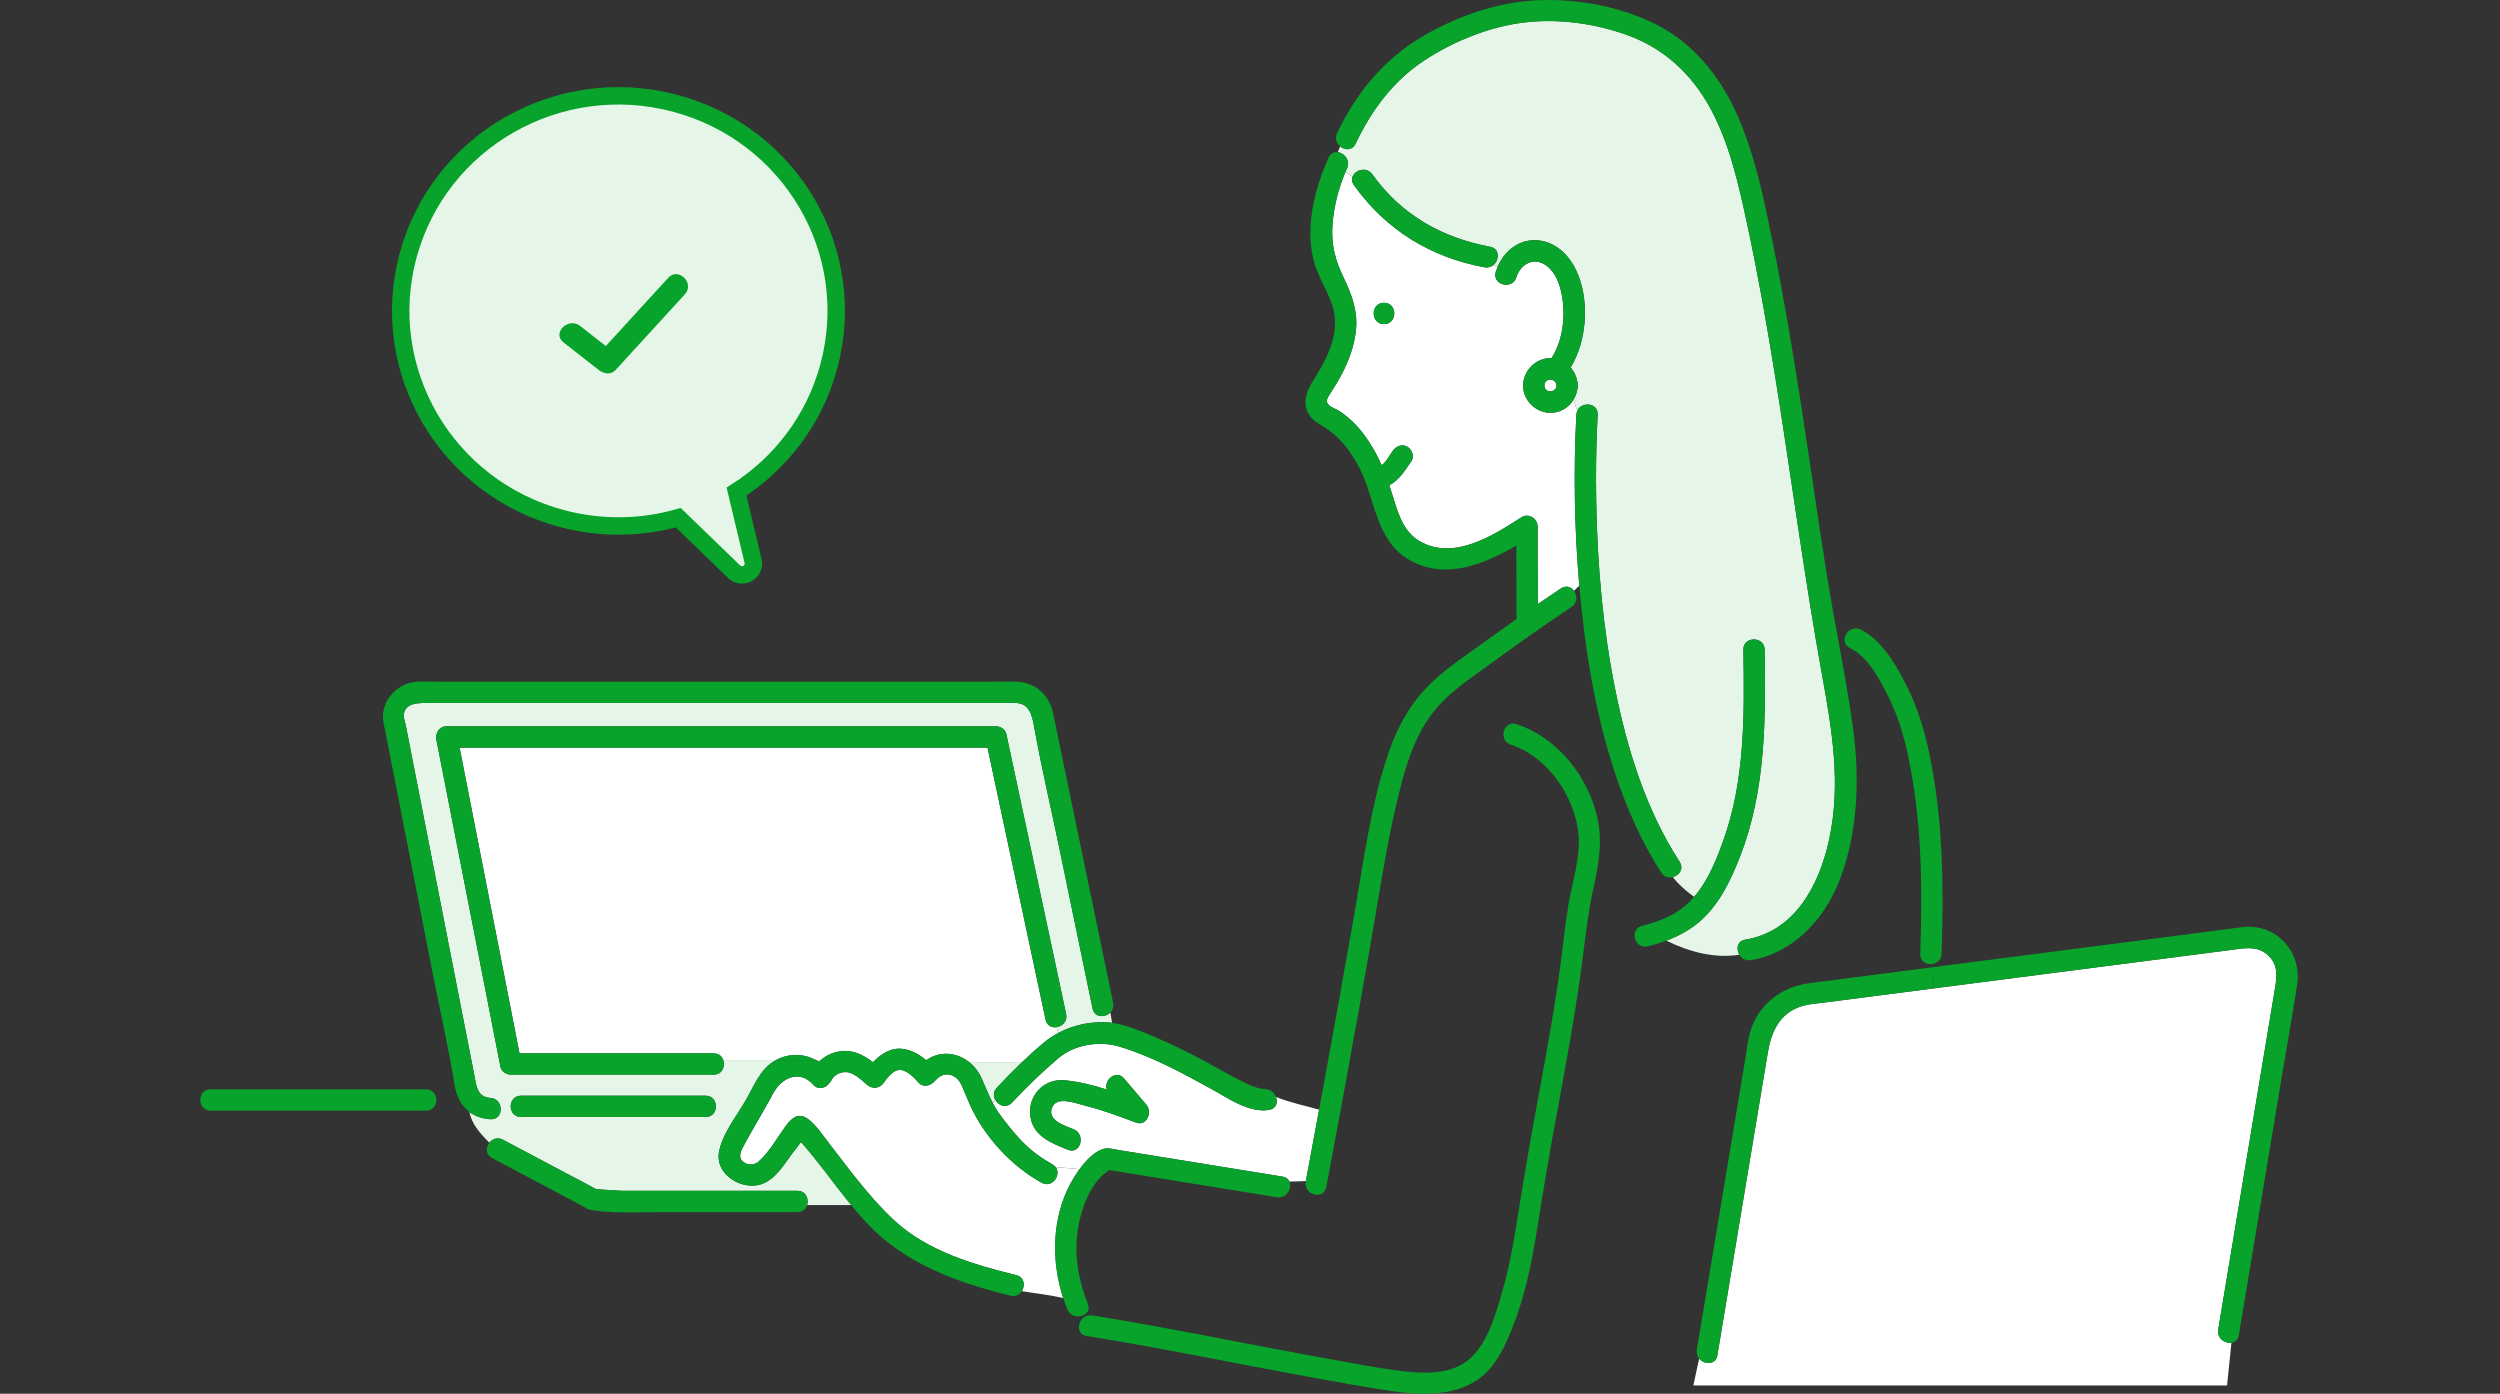<svg width="287" height="160" viewBox="0 0 287 160" fill="none" xmlns="http://www.w3.org/2000/svg">
<rect x="0" y="0" width="287" height="160" fill="#333333" stroke="none"/>
<g clip-path="url(#clip0_6_33)">
<path d="M107.316 124.098C107.316 124.098 107.33 124.084 107.336 124.073C107.345 124.062 107.356 124.049 107.367 124.031C107.352 124.053 107.332 124.075 107.314 124.096L107.316 124.098Z" fill="#E5F6E9"/>
<path d="M91.25 130.364C91.257 130.381 91.275 130.384 91.297 130.381C91.255 130.319 91.217 130.268 91.25 130.364Z" fill="#E5F6E9"/>
<path d="M114.441 124.861C115.341 123.897 116.276 122.943 117.239 122.02C117.272 121.989 117.306 121.958 117.339 121.925H111.258C111.854 122.398 112.361 123.041 112.71 123.829C113.131 124.776 113.504 125.741 113.989 126.658C114.08 126.529 114.172 126.4 114.263 126.269C114.031 125.848 114.022 125.31 114.443 124.861H114.441Z" fill="#E5F6E9"/>
<path d="M145.687 127.418C143.33 127.799 140.874 125.995 138.932 124.934C135.589 123.108 132.173 121.248 128.509 120.149C128.407 120.118 128.305 120.092 128.2 120.065C126.238 119.571 123.918 119.874 122.186 120.977C121.952 121.126 121.727 121.286 121.518 121.464C119.643 123.054 117.85 124.792 116.171 126.589C115.584 127.218 114.803 126.987 114.389 126.462C114.341 126.4 114.298 126.335 114.263 126.266C114.174 126.398 114.08 126.527 113.989 126.656C114.029 126.733 114.071 126.811 114.114 126.887C114.127 126.909 114.138 126.934 114.151 126.956C114.779 128.066 115.606 129.033 116.416 130.012C117.693 131.556 119.052 132.681 120.807 133.658C120.971 133.749 121.093 133.86 121.189 133.982C122.066 134.102 122.986 134.062 123.914 134.249C124.652 133.228 125.669 132.125 126.785 131.863C127.257 131.751 127.88 131.934 128.354 132.012C130.549 132.368 132.747 132.723 134.942 133.079C139.039 133.744 143.136 134.409 147.233 135.072C147.503 135.117 147.703 135.224 147.847 135.37C147.927 135.45 147.985 135.544 148.03 135.644C148.666 135.639 149.289 135.599 149.916 135.591C149.958 135.359 150.003 135.13 150.045 134.899C150.514 132.399 150.975 129.894 151.437 127.392C149.798 126.922 148.103 126.587 146.488 125.928C146.519 126.011 146.542 126.095 146.557 126.18C146.653 126.731 146.41 127.296 145.692 127.412L145.687 127.418ZM130.413 128.869C128.503 128.153 126.645 127.452 124.663 126.96C123.52 126.676 121.42 125.821 120.827 127.049C120.088 128.573 122.21 129.222 123.247 129.638C124.692 130.217 124.058 132.581 122.597 131.998C120.678 131.231 118.522 130.399 118.271 128.037C118.022 125.688 119.908 123.793 122.215 124.015C123.872 124.175 125.475 124.576 127.05 125.076C126.712 123.96 128.145 122.759 129.039 123.811C129.895 124.816 130.749 125.821 131.605 126.827C132.317 127.663 131.663 129.34 130.416 128.871L130.413 128.869Z" fill="white"/>
<path d="M177.891 47.391C176.238 47.328 174.841 45.929 174.855 44.257C174.868 42.553 176.28 41.116 177.995 41.116C178.033 41.116 178.071 41.12 178.109 41.12C179.452 39.092 179.733 36.158 179.303 33.887C179.067 32.637 178.587 31.258 177.51 30.484C176.085 29.461 174.563 30.293 174.078 31.838C173.609 33.338 171.247 32.695 171.718 31.189C171.772 31.02 171.834 30.855 171.903 30.695C171.75 30.602 171.596 30.513 171.436 30.431C171.176 30.644 170.826 30.762 170.413 30.686C164.231 29.545 159.091 26.382 155.432 21.255C155.19 20.915 155.163 20.581 155.265 20.297C154.992 20.119 154.723 19.939 154.458 19.75C153.659 21.64 153.13 23.706 152.974 25.744C152.803 28.004 153.248 29.788 154.222 31.81C155.13 33.696 155.864 35.587 155.681 37.722C155.501 39.839 154.698 41.828 153.648 43.658C153.335 44.208 152.981 44.728 152.65 45.267C152.356 45.743 152.138 46.083 152.567 46.508C152.852 46.788 153.435 46.97 153.773 47.193C154.115 47.42 154.445 47.675 154.763 47.94C156.231 49.163 157.332 50.825 158.195 52.513C158.346 52.809 158.484 53.105 158.615 53.405C158.786 53.281 158.947 53.116 159.091 52.934C159.334 52.622 159.634 52.115 159.907 51.733C160.292 51.194 160.966 50.934 161.58 51.294C162.114 51.606 162.403 52.431 162.018 52.967C161.26 54.03 160.637 55.111 159.498 55.705C159.705 56.326 159.898 56.951 160.092 57.585C160.626 59.34 161.295 61.144 162.964 62.118C166.878 64.404 171.418 61.473 174.679 59.373C175.471 58.861 176.516 59.533 176.521 60.43C176.53 63.401 176.538 66.375 176.545 69.347C177.421 68.744 178.3 68.146 179.188 67.556C179.79 67.156 180.371 67.383 180.702 67.83C180.898 67.625 181.096 67.425 181.305 67.238C181.303 67.203 181.298 67.165 181.296 67.129C180.736 60.643 180.631 54.11 180.965 47.609C180.974 47.433 181.014 47.28 181.076 47.144C180.918 46.728 180.769 46.31 180.633 45.894C180.071 46.815 179.087 47.431 177.895 47.386L177.891 47.391ZM158.882 37.206C157.305 37.206 157.307 34.759 158.882 34.759C160.457 34.759 160.457 37.206 158.882 37.206Z" fill="white"/>
<path d="M209.191 77.597C207.087 65.99 205.583 54.288 203.699 42.646C202.77 36.905 201.751 31.178 200.523 25.492C199.56 21.037 198.541 16.473 196.35 12.434C194.239 8.546 191.072 5.578 186.895 4.055C182.931 2.609 178.434 2.035 174.247 2.678C170.504 3.254 166.611 4.884 163.46 6.966C159.914 9.309 157.421 12.696 155.619 16.502C155.25 17.283 154.447 17.26 153.908 16.847C153.888 16.831 153.871 16.813 153.851 16.796C153.751 17.016 153.657 17.238 153.573 17.465C153.622 17.472 153.673 17.478 153.722 17.492C154.413 17.67 155.027 18.464 154.64 19.325C154.614 19.385 154.589 19.447 154.562 19.507C154.527 19.587 154.496 19.669 154.462 19.749C154.725 19.939 154.996 20.119 155.27 20.297C155.296 20.221 155.332 20.15 155.374 20.081C155.799 19.434 156.942 19.171 157.547 20.018C160.844 24.636 165.535 27.303 171.064 28.324C172.003 28.497 172.13 29.432 171.741 30.079C171.661 30.212 171.558 30.33 171.436 30.428C171.596 30.508 171.752 30.599 171.903 30.693C171.943 30.599 171.981 30.506 172.025 30.415C172.937 28.493 174.83 27.199 177.077 27.668C179.132 28.097 180.52 29.821 181.232 31.698C182.435 34.866 182.148 39.154 180.313 42.181C180.7 42.631 180.969 43.189 181.08 43.801C181.125 43.934 181.147 44.085 181.138 44.257C181.147 44.428 181.125 44.581 181.08 44.715C181.072 44.764 181.063 44.813 181.052 44.862C180.967 45.233 180.822 45.585 180.631 45.898C180.769 46.314 180.916 46.732 181.074 47.148C181.196 46.877 181.407 46.681 181.657 46.566C182.399 46.221 183.463 46.566 183.409 47.613C183.236 50.965 183.187 54.326 183.249 57.682C183.385 64.856 183.999 72.047 185.413 79.087C186.806 86.022 188.948 92.955 192.82 98.932C193.212 99.537 192.985 100.118 192.542 100.449C192.393 100.56 192.22 100.642 192.037 100.687C192.713 101.561 193.579 102.302 194.48 102.96C194.713 102.689 194.936 102.409 195.145 102.117C196.326 100.456 197.12 98.487 197.8 96.603C200.352 89.55 200.256 81.983 200.138 74.587C200.114 73.01 202.56 73.014 202.585 74.587C202.712 82.617 202.714 90.78 199.74 98.369C198.919 100.462 197.954 102.589 196.519 104.346C196.599 104.399 196.679 104.453 196.759 104.504C196.682 104.453 196.599 104.399 196.519 104.346C196.192 104.746 195.843 105.127 195.465 105.483C194.566 106.33 193.548 106.984 192.458 107.5C192.077 107.68 191.688 107.836 191.292 107.985C193.952 109.297 196.857 110.051 199.684 109.604C199.522 109.335 199.446 109.019 199.484 108.73C199.535 108.318 199.807 107.958 200.358 107.869C206.077 106.937 208.846 101.588 209.976 96.427C211.369 90.057 210.337 83.902 209.193 77.599L209.191 77.597Z" fill="#E5F6E9"/>
<path d="M260.245 109.555C259.035 108.543 257.574 108.868 256.166 109.05C254.404 109.277 252.645 109.506 250.883 109.733C241.241 110.979 231.599 112.224 221.958 113.472C219.785 113.753 217.614 114.033 215.441 114.315C213.459 114.571 211.48 114.827 209.498 115.083C208.586 115.201 207.636 115.252 206.764 115.532C204.275 116.333 203.339 118.481 202.947 120.83C202.627 122.756 202.305 124.68 201.984 126.607C200.374 136.269 198.764 145.931 197.153 155.594C197 156.517 196.103 156.657 195.456 156.294C195.307 156.212 195.174 156.099 195.065 155.967L194.397 159.048H255.663L256.17 154.155C255.783 154.21 255.345 154.068 255.036 153.779C254.749 153.51 254.573 153.114 254.653 152.631C254.693 152.388 254.733 152.146 254.773 151.904C256.531 141.336 258.288 130.768 260.045 120.201C260.39 118.132 260.732 116.064 261.077 113.997C261.342 112.402 261.715 110.783 260.245 109.555Z" fill="white"/>
<path d="M127.475 116.235C127.399 116.313 127.317 116.379 127.226 116.437C126.583 116.838 125.624 116.717 125.429 115.774C125.355 115.421 125.282 115.069 125.208 114.716C124.005 108.912 122.802 103.109 121.598 97.306C120.638 92.671 119.545 88.042 118.711 83.382C118.489 82.141 118.175 80.797 116.703 80.706C116.394 80.686 116.078 80.706 115.766 80.706H49.385C48.297 80.706 46.475 80.566 46.353 82.087C46.326 82.425 46.511 82.893 46.575 83.22C46.74 84.065 46.907 84.908 47.071 85.753C47.616 88.536 48.161 91.318 48.706 94.099C50.041 100.912 51.375 107.727 52.712 114.54C53.193 116.989 53.671 119.436 54.151 121.884C54.269 122.485 54.394 123.083 54.503 123.684C54.709 124.807 54.865 125.959 56.304 126.042C57.872 126.133 57.877 128.58 56.304 128.488C55.417 128.437 54.661 128.184 54.047 127.768C53.991 127.73 53.942 127.688 53.889 127.648C54.147 129.038 55.128 130.134 56.184 131.184C56.231 131.126 56.28 131.069 56.333 131.02C56.682 130.697 57.196 130.555 57.734 130.839C60.141 132.116 62.55 133.393 64.957 134.67C65.98 135.212 67.019 135.733 68.029 136.298C68.133 136.356 68.255 136.4 68.351 136.469C68.36 136.476 68.382 136.491 68.411 136.511C68.869 136.558 71.287 136.705 71.532 136.707C73.26 136.716 74.988 136.707 76.717 136.707H91.542C92.509 136.707 92.878 137.626 92.658 138.338H97.714C95.759 135.953 93.999 133.409 91.953 131.106C91.604 131.602 91.195 132.081 90.859 132.541C89.833 133.942 88.752 135.775 86.902 136.071C84.673 136.425 82.039 134.59 82.555 132.147C82.907 130.486 83.946 128.96 84.884 127.492C85.06 127.218 85.227 126.949 85.389 126.68H82.146C82.202 126.914 82.2 127.163 82.133 127.392C82.002 127.852 81.626 128.233 81.005 128.233H59.81C58.233 128.233 58.235 125.786 59.81 125.786H81.005C81.65 125.786 82.028 126.195 82.146 126.678H85.389C85.46 126.56 85.534 126.44 85.603 126.322C86.601 124.589 87.253 122.725 89.021 121.729C89.039 121.718 89.061 121.709 89.079 121.698H83.034C83.034 121.698 83.043 121.718 83.045 121.729C83.269 122.443 82.896 123.368 81.926 123.368H58.631C58.124 123.368 57.554 122.992 57.452 122.469C57.145 120.901 56.838 119.335 56.531 117.767C54.387 106.819 52.24 95.871 50.096 84.923C49.945 84.154 50.434 83.375 51.275 83.375H114.352C114.865 83.375 115.419 83.753 115.531 84.274C115.815 85.604 116.098 86.934 116.382 88.264C118.384 97.644 120.388 107.024 122.39 116.404C122.548 117.142 122.086 117.676 121.527 117.861C121.458 117.883 121.389 117.901 121.32 117.912L121.496 118.575C121.552 118.546 121.605 118.515 121.661 118.488C123.396 117.614 125.44 117.213 127.324 117.378C127.377 117.383 127.431 117.389 127.484 117.396C127.544 117.403 127.606 117.416 127.666 117.423L127.475 116.23V116.235Z" fill="#E5F6E9"/>
<path d="M121.185 133.987C121.2 134.007 121.218 134.027 121.231 134.049C121.832 134.961 120.753 136.434 119.568 135.773C116.451 134.038 113.796 131.307 112.034 128.193C111.54 127.318 111.16 126.391 110.766 125.468C110.526 124.903 110.31 124.218 109.843 123.802C109.267 123.288 108.511 123.188 107.866 123.604C107.694 123.715 107.57 123.849 107.423 123.989C107.387 124.022 107.358 124.051 107.338 124.073C107.307 124.113 107.294 124.127 107.296 124.124C106.845 124.647 105.977 124.894 105.45 124.278C104.952 123.695 103.973 122.712 103.141 122.836C102.481 122.937 101.822 123.76 101.462 124.287C100.997 124.97 100.163 125.074 99.54 124.534C98.879 123.96 97.972 123.066 97.058 123.077C96.497 123.083 95.968 123.31 95.61 123.746C95.499 123.882 95.203 124.543 95.418 123.995C95.107 124.783 94.044 125.292 93.374 124.536C91.777 122.732 89.704 123.724 88.726 125.579C88.368 126.257 87.987 126.925 87.607 127.59C86.926 128.775 86.23 129.95 85.589 131.16C85.278 131.747 84.686 132.557 85.131 133.164C85.605 133.809 86.552 133.82 87.086 133.348C88.285 132.29 89.157 130.733 90.076 129.44C90.812 128.404 91.639 127.563 92.854 128.531C93.757 129.251 94.444 130.306 95.145 131.211C97.523 134.28 99.834 137.492 102.699 140.137C106.487 143.636 111.763 145.182 116.658 146.383C117.357 146.554 117.599 147.137 117.512 147.686C117.483 147.875 117.412 148.06 117.31 148.222C118.923 148.491 120.52 148.658 122.059 149.01C121.983 148.778 121.908 148.547 121.841 148.314C120.6 143.938 120.902 138.974 123.351 135.083C123.451 134.923 123.565 134.752 123.685 134.576C123.756 134.472 123.834 134.363 123.912 134.254C122.984 134.067 122.063 134.107 121.187 133.987H121.185Z" fill="white"/>
<path d="M93.697 121.7H94.226C94.834 121.171 95.59 120.813 96.422 120.69C97.907 120.47 99.118 121.099 100.227 121.947C100.935 121.191 101.807 120.568 102.812 120.419C104.058 120.234 105.341 120.873 106.335 121.713C107.877 120.615 109.823 120.786 111.255 121.927H117.337C118.189 121.117 119.06 120.332 119.959 119.591C120.426 119.207 120.944 118.871 121.496 118.582L121.32 117.919C120.767 118.014 120.184 117.772 120.033 117.06C119.748 115.73 119.465 114.4 119.181 113.07C117.241 103.99 115.304 94.908 113.364 85.829H52.761C52.968 86.879 53.172 87.931 53.379 88.981C55.466 99.628 57.552 110.278 59.639 120.926H81.928C82.52 120.926 82.887 121.271 83.034 121.702H89.079C89.251 121.607 89.431 121.518 89.626 121.44C90.974 120.906 92.458 121.039 93.697 121.702V121.7Z" fill="white"/>
<path d="M94.226 121.7H93.697C93.808 121.758 93.917 121.82 94.022 121.887C94.088 121.822 94.157 121.76 94.226 121.7Z" fill="#E5F6E9"/>
<path d="M91.068 138.338H92.658C92.878 137.626 92.509 136.707 91.541 136.707H76.717C74.988 136.707 73.26 136.716 71.532 136.707C71.287 136.707 68.869 136.558 68.411 136.511C68.384 136.491 68.36 136.476 68.351 136.469C68.253 136.4 68.131 136.356 68.029 136.298C67.019 135.733 65.98 135.212 64.957 134.67C62.55 133.393 60.141 132.116 57.734 130.839C57.196 130.555 56.682 130.697 56.333 131.02C56.278 131.071 56.229 131.126 56.184 131.184C56.916 131.909 57.683 132.614 58.277 133.375C57.686 132.612 56.916 131.909 56.184 131.184C55.766 131.718 55.73 132.543 56.5 132.95C58.631 134.08 60.762 135.21 62.893 136.34C64.078 136.97 65.264 137.597 66.449 138.226C66.467 138.235 66.974 138.524 67.099 138.578C67.15 138.618 67.203 138.66 67.257 138.691C67.682 138.938 68.235 138.967 68.711 139.023C70.931 139.274 73.238 139.154 75.469 139.154H91.544C91.969 139.154 92.278 138.974 92.474 138.713C92.558 138.602 92.618 138.473 92.66 138.338H91.07H91.068Z" fill="#07A32B"/>
<path d="M48.909 125.054H24.181C22.606 125.054 22.604 127.501 24.181 127.501H48.909C50.483 127.501 50.486 125.054 48.909 125.054Z" fill="#07A32B"/>
<path d="M77.486 126.68H82.148C82.031 126.197 81.652 125.788 81.007 125.788H59.812C58.237 125.788 58.235 128.235 59.812 128.235H81.007C81.628 128.235 82.004 127.854 82.135 127.394C82.202 127.165 82.204 126.914 82.148 126.682H77.486V126.68Z" fill="#07A32B"/>
<path d="M89.626 121.437C89.431 121.515 89.253 121.604 89.079 121.7H93.697C92.458 121.039 90.974 120.904 89.626 121.437Z" fill="#07A32B"/>
<path d="M121.231 134.049C121.218 134.027 121.2 134.007 121.185 133.987C120.577 133.904 119.992 133.742 119.441 133.375C119.992 133.742 120.577 133.902 121.185 133.987C121.091 133.864 120.967 133.753 120.802 133.662C119.049 132.686 117.69 131.56 116.411 130.016C115.602 129.038 114.774 128.068 114.147 126.96C114.134 126.938 114.123 126.914 114.109 126.891C114.067 126.816 114.027 126.738 113.985 126.66C113.673 127.096 113.36 127.527 113.079 127.995C113.36 127.527 113.675 127.096 113.985 126.66C113.5 125.744 113.126 124.778 112.706 123.831C112.356 123.043 111.849 122.4 111.253 121.927C109.821 120.788 107.875 120.614 106.333 121.713C105.341 120.872 104.055 120.232 102.81 120.419C101.804 120.568 100.933 121.193 100.225 121.947C99.115 121.099 97.903 120.47 96.419 120.69C95.588 120.815 94.831 121.17 94.224 121.7C94.155 121.76 94.086 121.822 94.019 121.887C93.913 121.82 93.804 121.758 93.695 121.7H89.077C89.057 121.711 89.037 121.72 89.019 121.731C87.253 122.73 86.599 124.591 85.6 126.324C85.531 126.442 85.458 126.562 85.387 126.68C85.225 126.949 85.055 127.22 84.882 127.492C83.941 128.96 82.905 130.486 82.553 132.147C82.037 134.59 84.671 136.427 86.9 136.071C88.75 135.777 89.831 133.942 90.856 132.541C91.195 132.081 91.602 131.6 91.951 131.106C93.999 133.408 95.759 135.951 97.712 138.337C97.87 138.531 98.028 138.727 98.19 138.918C98.624 139.432 99.064 139.939 99.525 140.428C103.915 145.099 109.905 147.246 116.004 148.743C116.596 148.887 117.054 148.623 117.308 148.222C116.634 148.111 115.958 147.98 115.279 147.811C115.955 147.98 116.634 148.109 117.308 148.222C117.41 148.06 117.481 147.875 117.51 147.686C117.597 147.137 117.352 146.554 116.656 146.383C111.76 145.182 106.487 143.634 102.696 140.137C99.832 137.492 97.52 134.28 95.143 131.211C94.442 130.308 93.755 129.251 92.852 128.531C91.637 127.563 90.81 128.404 90.073 129.44C89.155 130.733 88.283 132.29 87.084 133.348C86.55 133.82 85.6 133.809 85.129 133.164C84.682 132.557 85.276 131.747 85.587 131.16C86.228 129.952 86.924 128.775 87.605 127.59C87.987 126.925 88.365 126.257 88.723 125.579C89.704 123.722 91.775 122.732 93.372 124.536C94.042 125.292 95.105 124.783 95.416 123.995C95.198 124.542 95.496 123.882 95.608 123.746C95.966 123.31 96.495 123.083 97.056 123.077C97.968 123.068 98.875 123.96 99.538 124.534C100.161 125.074 100.995 124.967 101.46 124.287C101.818 123.759 102.478 122.939 103.139 122.836C103.971 122.71 104.95 123.693 105.448 124.278C105.975 124.894 106.842 124.647 107.294 124.124C107.294 124.126 107.307 124.113 107.336 124.073C107.327 124.082 107.321 124.089 107.316 124.098C107.334 124.075 107.352 124.055 107.37 124.033C107.358 124.051 107.347 124.064 107.338 124.075C107.358 124.053 107.387 124.024 107.423 123.991C107.57 123.853 107.697 123.717 107.866 123.606C108.511 123.188 109.267 123.29 109.843 123.804C110.31 124.22 110.526 124.905 110.766 125.47C111.16 126.393 111.54 127.321 112.034 128.195C113.796 131.309 116.451 134.038 119.568 135.775C120.753 136.436 121.832 134.963 121.231 134.051V134.049ZM91.297 130.381C91.275 130.383 91.257 130.381 91.25 130.363C91.217 130.268 91.257 130.321 91.297 130.381Z" fill="#07A32B"/>
<path d="M124.663 126.958C126.645 127.45 128.503 128.153 130.413 128.867C131.661 129.334 132.315 127.659 131.603 126.822C130.747 125.817 129.893 124.812 129.036 123.806C128.142 122.754 126.71 123.955 127.048 125.072C125.473 124.569 123.869 124.169 122.212 124.011C119.906 123.789 118.02 125.684 118.269 128.032C118.52 130.397 120.675 131.227 122.595 131.994C124.056 132.579 124.692 130.212 123.244 129.634C122.208 129.22 120.086 128.571 120.824 127.045C121.418 125.817 123.52 126.673 124.661 126.956L124.663 126.958Z" fill="#07A32B"/>
<path d="M146.484 125.935C146.195 125.817 145.905 125.688 145.623 125.548C145.908 125.69 146.195 125.817 146.484 125.935C146.284 125.394 145.759 124.945 145.038 125.061C145.643 124.963 144.938 125.01 144.784 124.981C144.13 124.858 143.492 124.585 142.898 124.3C141.123 123.446 139.431 122.403 137.684 121.491C135.987 120.606 134.268 119.765 132.504 119.022C130.992 118.386 129.326 117.647 127.669 117.427C127.608 117.418 127.546 117.407 127.486 117.4C127.433 117.394 127.379 117.387 127.326 117.383C125.444 117.218 123.398 117.621 121.663 118.492C121.607 118.521 121.554 118.55 121.498 118.579C120.949 118.868 120.428 119.204 119.961 119.589C119.063 120.33 118.189 121.115 117.339 121.925C117.306 121.956 117.272 121.987 117.239 122.02C116.276 122.941 115.341 123.895 114.441 124.861C114.02 125.31 114.031 125.848 114.26 126.269C114.663 125.681 115.035 125.065 115.284 124.322C115.037 125.065 114.663 125.681 114.26 126.269C114.298 126.338 114.341 126.402 114.387 126.464C114.801 126.989 115.582 127.218 116.169 126.591C117.848 124.796 119.641 123.057 121.516 121.466C121.725 121.288 121.95 121.126 122.183 120.979C123.916 119.876 126.236 119.573 128.198 120.067C128.302 120.094 128.405 120.121 128.507 120.152C132.17 121.253 135.587 123.112 138.93 124.936C140.872 125.997 143.328 127.801 145.685 127.421C146.401 127.305 146.646 126.738 146.551 126.189C146.535 126.104 146.513 126.019 146.482 125.937L146.484 125.935Z" fill="#07A32B"/>
<path d="M158.882 37.206C160.457 37.206 160.459 34.759 158.882 34.759C157.305 34.759 157.305 37.206 158.882 37.206Z" fill="#07A32B"/>
<path d="M221.516 86.65C220.933 83.811 220.103 81.113 218.782 78.531C217.606 76.231 216.008 73.48 213.608 72.274C213.357 72.147 213.11 72.112 212.883 72.143C213.52 72.823 214.093 73.569 214.621 74.412C214.096 73.571 213.52 72.823 212.883 72.143C212.656 72.174 212.447 72.272 212.274 72.41C211.656 72.906 211.471 73.933 212.374 74.385C214.538 75.47 215.879 78.142 216.898 80.217C218.117 82.699 218.796 85.353 219.309 88.062C220.644 95.104 220.695 102.362 220.442 109.502C220.413 110.316 221.053 110.707 221.687 110.679C221.763 110.674 221.838 110.665 221.912 110.65C221.934 110.007 222.012 109.355 222.21 108.663C222.012 109.355 221.936 110.007 221.912 110.65C222.417 110.545 222.866 110.163 222.888 109.5C223.16 101.884 223.055 94.139 221.52 86.647L221.516 86.65Z" fill="#07A32B"/>
<path d="M171.062 28.328C165.533 27.308 160.839 24.641 157.545 20.023C156.94 19.175 155.797 19.436 155.372 20.085C155.328 20.152 155.294 20.225 155.268 20.301C155.163 20.586 155.192 20.919 155.434 21.26C159.093 26.387 164.234 29.547 170.415 30.691C170.829 30.766 171.178 30.651 171.438 30.435C171.558 30.335 171.663 30.217 171.743 30.086C172.132 29.441 172.005 28.504 171.067 28.331L171.062 28.328Z" fill="#07A32B"/>
<path d="M178.689 44.255C178.64 43.363 177.301 43.354 177.301 44.255C177.301 45.155 178.64 45.147 178.689 44.255Z" fill="white"/>
<path d="M180.311 42.182C182.148 39.154 182.433 34.866 181.229 31.698C180.518 29.821 179.13 28.097 177.074 27.668C174.828 27.199 172.935 28.493 172.023 30.415C171.981 30.506 171.941 30.6 171.901 30.693C172.484 31.047 173.035 31.447 173.756 31.592C173.033 31.447 172.481 31.047 171.901 30.693C171.834 30.855 171.77 31.018 171.716 31.187C171.245 32.693 173.605 33.338 174.076 31.836C174.561 30.291 176.082 29.459 177.508 30.482C178.585 31.256 179.065 32.635 179.301 33.885C179.73 36.156 179.45 39.09 178.107 41.118C178.069 41.118 178.031 41.114 177.993 41.114C176.278 41.114 174.868 42.551 174.852 44.255C174.839 45.927 176.236 47.326 177.889 47.389C179.081 47.433 180.064 46.817 180.627 45.896C180.533 45.614 180.444 45.331 180.364 45.049C180.444 45.331 180.535 45.614 180.627 45.896C180.82 45.58 180.963 45.231 181.047 44.86C181.058 44.811 181.067 44.762 181.076 44.713C181.12 44.579 181.143 44.426 181.134 44.255C181.143 44.083 181.12 43.932 181.076 43.799C180.965 43.187 180.696 42.629 180.309 42.179L180.311 42.182ZM177.301 44.255C177.301 43.354 178.64 43.363 178.689 44.255C178.64 45.147 177.301 45.153 177.301 44.255Z" fill="#07A32B"/>
<path d="M180.7 67.834C179.808 68.762 178.934 69.763 177.186 69.763C178.934 69.763 179.808 68.764 180.7 67.834C180.369 67.387 179.788 67.16 179.185 67.561C178.298 68.148 177.419 68.746 176.543 69.351C176.534 66.38 176.525 63.406 176.518 60.434C176.516 59.538 175.471 58.866 174.677 59.378C171.416 61.48 166.878 64.409 162.961 62.122C161.293 61.148 160.624 59.344 160.09 57.589C159.896 56.955 159.703 56.328 159.496 55.71C160.635 55.114 161.258 54.035 162.016 52.972C162.401 52.433 162.112 51.61 161.578 51.299C160.964 50.939 160.29 51.199 159.905 51.737C159.632 52.12 159.334 52.629 159.089 52.938C158.947 53.121 158.786 53.285 158.613 53.41C158.479 53.112 158.341 52.814 158.192 52.518C157.329 50.83 156.228 49.168 154.76 47.945C154.445 47.68 154.115 47.424 153.771 47.197C153.435 46.975 152.85 46.792 152.565 46.512C152.138 46.09 152.354 45.749 152.647 45.271C152.979 44.733 153.332 44.212 153.646 43.663C154.696 41.832 155.499 39.842 155.679 37.726C155.861 35.591 155.127 33.7 154.22 31.814C153.246 29.792 152.801 28.008 152.972 25.748C153.128 23.711 153.655 21.645 154.456 19.754C154.28 19.627 154.104 19.498 153.937 19.363C154.106 19.498 154.28 19.627 154.456 19.754C154.489 19.674 154.52 19.592 154.556 19.512C154.582 19.451 154.607 19.389 154.634 19.329C155.021 18.468 154.407 17.674 153.715 17.496C153.666 17.483 153.617 17.476 153.566 17.47C153.174 18.52 152.956 19.638 152.956 20.831C152.956 19.638 153.172 18.517 153.566 17.47C153.159 17.419 152.75 17.588 152.521 18.095C150.881 21.731 149.733 26.356 150.915 30.295C151.591 32.55 153.226 34.468 153.263 36.906C153.301 39.483 151.969 41.755 150.645 43.868C149.431 45.805 149.54 47.6 151.613 48.783C153.675 49.96 155.003 51.655 156.077 53.757C157.863 57.253 157.919 61.873 161.567 64.142C165.657 66.689 170.255 64.869 174.074 62.627C174.081 65.33 174.089 68.03 174.096 70.733C174.096 70.842 174.11 70.942 174.132 71.035C173.037 71.809 171.945 72.59 170.858 73.375C168.745 74.905 166.525 76.367 164.592 78.128C161.952 80.533 160.308 83.605 159.211 86.972C157.321 92.782 156.526 98.948 155.477 104.944C154.311 111.599 153.11 118.25 151.891 124.894C151.753 125.644 151.613 126.395 151.473 127.145C151.457 127.232 151.442 127.316 151.424 127.403C150.964 129.905 150.501 132.408 150.032 134.91C149.989 135.141 149.945 135.37 149.903 135.602C149.903 135.611 149.898 135.622 149.898 135.631C149.609 137.17 151.967 137.828 152.258 136.28C153.953 127.27 155.597 118.25 157.196 109.224C158.317 102.894 159.196 96.468 160.813 90.237C161.7 86.821 162.884 83.409 165.357 80.8C167.018 79.045 169.049 77.697 170.995 76.282C174.098 74.027 177.217 71.796 180.413 69.676C181.123 69.207 181.085 68.366 180.693 67.837L180.7 67.834Z" fill="#07A32B"/>
<path d="M192.82 98.932C188.946 92.955 186.806 86.022 185.413 79.087C184.001 72.047 183.385 64.856 183.249 57.683C183.187 54.326 183.236 50.967 183.409 47.613C183.463 46.566 182.399 46.219 181.657 46.566C181.407 46.681 181.196 46.877 181.074 47.148C181.011 47.284 180.971 47.438 180.963 47.613C180.629 54.115 180.731 60.648 181.294 67.134C181.296 67.169 181.301 67.207 181.303 67.243C181.472 67.091 181.648 66.951 181.834 66.824C181.648 66.949 181.472 67.091 181.303 67.243C181.952 74.678 183.16 82.152 185.565 89.236C186.861 93.055 188.512 96.775 190.709 100.167C191.043 100.683 191.572 100.807 192.04 100.689C191.515 100.011 191.105 99.255 190.887 98.389C191.103 99.255 191.515 100.011 192.04 100.689C192.222 100.643 192.395 100.562 192.544 100.451C192.987 100.12 193.214 99.537 192.822 98.934L192.82 98.932Z" fill="#07A32B"/>
<path d="M212.743 83.716C212.185 79.534 211.38 75.377 210.621 71.215C210.55 70.828 210.481 70.441 210.412 70.054C210.265 69.956 210.123 69.856 209.97 69.763C210.121 69.858 210.265 69.956 210.412 70.054C210.134 68.501 209.865 66.947 209.623 65.392C208.655 59.173 207.763 52.94 206.804 46.719C205.832 40.42 204.787 34.132 203.519 27.886C202.496 22.843 201.475 17.703 199.346 12.99C197.407 8.695 194.315 4.882 190.04 2.763C185.954 0.734 181.212 -0.14 176.667 0.022C172.001 0.189 167.276 1.848 163.268 4.206C158.873 6.791 155.67 10.692 153.504 15.272C153.214 15.881 153.444 16.455 153.851 16.802C154.144 16.159 154.505 15.546 154.923 14.96C154.505 15.546 154.146 16.159 153.851 16.802C153.871 16.818 153.888 16.838 153.908 16.853C154.447 17.267 155.247 17.289 155.619 16.509C157.421 12.703 159.914 9.315 163.46 6.973C166.611 4.891 170.504 3.261 174.247 2.685C178.434 2.04 182.931 2.616 186.895 4.062C191.074 5.585 194.242 8.552 196.35 12.44C198.541 16.48 199.562 21.044 200.523 25.499C201.751 31.184 202.772 36.912 203.699 42.653C205.583 54.295 207.087 65.997 209.191 77.603C210.334 83.907 211.366 90.061 209.974 96.432C208.844 101.592 206.075 106.942 200.356 107.874C199.802 107.965 199.531 108.323 199.482 108.734C199.446 109.024 199.522 109.339 199.682 109.609C201.106 109.384 202.511 108.855 203.855 107.936C202.511 108.855 201.108 109.384 199.682 109.609C199.936 110.027 200.403 110.329 201.006 110.231C205.768 109.455 209.356 105.623 211.086 101.288C213.281 95.785 213.519 89.53 212.743 83.72V83.716Z" fill="#07A32B"/>
<path d="M202.585 74.587C202.56 73.014 200.114 73.01 200.138 74.587C200.254 81.983 200.352 89.55 197.8 96.603C197.118 98.487 196.326 100.456 195.145 102.117C194.938 102.409 194.713 102.689 194.48 102.96C195.165 103.461 195.868 103.914 196.519 104.346C197.954 102.591 198.919 100.462 199.74 98.369C202.716 90.78 202.712 82.617 202.585 74.587Z" fill="#07A32B"/>
<path d="M195.465 105.483C195.843 105.127 196.194 104.746 196.519 104.346C195.868 103.917 195.167 103.461 194.48 102.96C194.353 103.109 194.226 103.258 194.09 103.398C192.573 104.973 190.614 105.761 188.525 106.277C186.997 106.653 187.644 109.015 189.175 108.637C189.895 108.459 190.6 108.243 191.29 107.985C190.649 107.669 190.024 107.322 189.417 106.953C190.024 107.324 190.649 107.669 191.29 107.985C191.686 107.838 192.075 107.68 192.455 107.5C193.545 106.984 194.564 106.33 195.463 105.483H195.465Z" fill="#07A32B"/>
<path d="M168.46 159.048C168.704 158.934 168.945 158.81 169.176 158.674C169.908 158.247 170.568 157.707 171.113 157.05C172.228 155.705 172.962 154.092 173.605 152.48C175.068 148.816 175.851 144.975 176.463 141.093C177.143 136.772 177.873 132.457 178.667 128.152C179.764 122.2 180.882 116.266 181.657 110.26C181.999 107.604 182.282 104.966 182.849 102.346C183.436 99.637 184.001 96.883 183.432 94.119C182.431 89.258 178.861 84.697 174.096 83.133C172.597 82.641 171.954 85.003 173.447 85.493C177.446 86.803 180.402 90.909 181.112 94.982C181.554 97.519 180.829 100.082 180.306 102.549C179.855 104.684 179.637 106.844 179.368 109.008C178.665 114.691 177.648 120.31 176.598 125.937C175.936 129.496 175.306 133.062 174.719 136.634C174.078 140.535 173.571 144.441 172.464 148.247C171.583 151.274 170.466 155.514 167.294 156.906C165.308 157.778 162.981 157.644 160.879 157.393C158.366 157.093 155.866 156.595 153.375 156.152C144.035 154.495 134.76 152.513 125.393 151.007C124.977 150.94 124.623 151.065 124.363 151.285C124.196 151.427 124.067 151.608 123.981 151.806C123.703 152.437 123.878 153.227 124.744 153.367C133.636 154.795 142.444 156.657 151.304 158.256C153.873 158.721 156.444 159.184 159.024 159.584C161.326 159.94 163.649 160.189 165.964 159.809C166.82 159.668 167.668 159.415 168.46 159.048Z" fill="#07A32B"/>
<path d="M147.229 135.079C143.132 134.414 139.035 133.749 134.937 133.086C132.742 132.73 130.545 132.374 128.349 132.018C127.875 131.94 127.253 131.758 126.781 131.869C125.667 132.132 124.65 133.235 123.909 134.256C124.052 134.285 124.194 134.316 124.334 134.356C124.192 134.316 124.05 134.283 123.909 134.256C123.832 134.365 123.754 134.472 123.683 134.578C123.562 134.754 123.451 134.925 123.349 135.086C120.9 138.974 120.597 143.938 121.839 148.316C121.905 148.551 121.981 148.781 122.057 149.012C122.199 149.452 122.352 149.886 122.526 150.311C122.764 150.887 123.287 151.129 123.792 151.12C123.709 150.811 123.602 150.509 123.356 150.262C123.602 150.509 123.709 150.809 123.792 151.12C123.947 151.118 124.103 151.092 124.245 151.043C124.788 150.856 125.171 150.351 124.886 149.661C124.837 149.543 124.792 149.423 124.746 149.305C123.565 146.26 123.195 142.973 124.014 139.777C124.53 137.766 125.515 135.479 127.344 134.325C133.754 135.364 140.165 136.405 146.575 137.443C147.7 137.626 148.354 136.418 148.021 135.655C147.556 135.659 147.084 135.644 146.597 135.582C147.084 135.642 147.556 135.657 148.021 135.655C147.976 135.555 147.918 135.461 147.838 135.381C147.696 135.237 147.494 135.128 147.224 135.083L147.229 135.079Z" fill="#07A32B"/>
<path d="M221.901 111.032C221.834 111.041 221.767 111.05 221.7 111.059C220.897 111.163 220.095 111.266 219.292 111.37C215.45 111.866 211.607 112.36 207.765 112.861C204.756 113.252 202.193 115.009 201.106 117.914C200.645 119.144 200.53 120.543 200.314 121.831C198.519 132.599 196.724 143.367 194.929 154.135C194.884 154.404 194.838 154.675 194.793 154.946C194.724 155.36 194.847 155.707 195.062 155.97C195.174 156.103 195.307 156.214 195.454 156.297C196.101 156.659 196.997 156.519 197.151 155.596C198.761 145.934 200.372 136.271 201.982 126.609C202.302 124.683 202.625 122.759 202.945 120.832C203.337 118.484 204.273 116.333 206.762 115.534C207.636 115.254 208.584 115.203 209.496 115.085C211.478 114.829 213.457 114.573 215.439 114.318C217.612 114.037 219.783 113.757 221.956 113.475C221.952 112.623 221.892 111.831 221.896 111.034L221.901 111.032Z" fill="#07A32B"/>
<path d="M257.525 106.428C256.502 106.539 255.483 106.693 254.464 106.824C243.61 108.227 232.755 109.629 221.901 111.032C221.896 111.826 221.956 112.62 221.961 113.472C231.603 112.227 241.245 110.981 250.885 109.733C252.647 109.506 254.406 109.277 256.168 109.05C257.576 108.868 259.037 108.543 260.247 109.555C261.718 110.783 261.344 112.405 261.079 113.997C260.735 116.066 260.392 118.134 260.047 120.201C258.29 130.768 256.533 141.336 254.776 151.904C254.736 152.146 254.696 152.388 254.656 152.631C254.575 153.114 254.751 153.509 255.038 153.779C255.347 154.068 255.786 154.21 256.173 154.154C256.575 154.097 256.924 153.825 257.016 153.283C258.653 143.433 260.292 133.584 261.929 123.737C262.523 120.17 263.17 116.604 263.711 113.027C264.273 109.299 261.348 106.016 257.529 106.43L257.525 106.428Z" fill="#07A32B"/>
<path d="M127.789 115.125C125.593 104.54 123.398 93.952 121.202 83.367C121.02 82.486 120.922 81.6 120.531 80.775C119.795 79.232 118.418 78.326 116.718 78.26C115.742 78.222 114.759 78.26 113.782 78.26H50.212C49.298 78.26 48.324 78.175 47.416 78.322C45.354 78.66 43.708 80.628 43.995 82.748C44.048 83.153 44.153 83.556 44.231 83.956C44.678 86.243 45.127 88.529 45.574 90.816C46.942 97.8 48.31 104.782 49.678 111.766C50.519 116.053 51.511 120.337 52.203 124.649C52.407 125.924 52.981 126.969 53.884 127.648C53.804 127.221 53.793 126.769 53.869 126.28C53.793 126.769 53.806 127.221 53.884 127.648C53.938 127.688 53.987 127.732 54.042 127.768C54.656 128.184 55.412 128.437 56.3 128.489C57.872 128.58 57.868 126.133 56.3 126.042C54.863 125.96 54.707 124.807 54.498 123.684C54.387 123.083 54.262 122.485 54.147 121.885C53.666 119.436 53.188 116.989 52.708 114.54C51.373 107.727 50.038 100.912 48.702 94.099C48.157 91.316 47.612 88.534 47.067 85.753C46.902 84.908 46.735 84.065 46.571 83.22C46.506 82.893 46.322 82.426 46.348 82.088C46.471 80.566 48.292 80.706 49.38 80.706H115.762C116.071 80.706 116.389 80.686 116.698 80.706C118.171 80.797 118.484 82.141 118.707 83.382C119.541 88.042 120.633 92.671 121.594 97.306C122.797 103.109 124.001 108.913 125.204 114.716C125.277 115.069 125.351 115.421 125.424 115.774C125.62 116.718 126.579 116.838 127.221 116.437C127.313 116.379 127.395 116.311 127.471 116.235C127.731 115.968 127.88 115.588 127.784 115.125H127.789Z" fill="#07A32B"/>
<path d="M122.392 116.408C120.391 107.028 118.387 97.648 116.385 88.269C116.1 86.939 115.817 85.608 115.533 84.278C115.422 83.758 114.868 83.38 114.354 83.38H51.277C50.434 83.38 49.947 84.158 50.099 84.928C52.243 95.876 54.389 106.824 56.533 117.772C56.84 119.34 57.147 120.906 57.454 122.474C57.557 122.994 58.126 123.372 58.633 123.372H81.928C82.898 123.372 83.269 122.445 83.047 121.733C83.045 121.722 83.038 121.713 83.036 121.702C82.889 121.27 82.522 120.926 81.93 120.926H59.641C57.554 110.278 55.468 99.628 53.382 88.98C53.175 87.93 52.97 86.879 52.763 85.829H113.369C115.308 94.908 117.245 103.99 119.185 113.069C119.47 114.4 119.752 115.73 120.037 117.06C120.188 117.769 120.773 118.012 121.325 117.918C121.394 117.907 121.465 117.89 121.532 117.867C122.09 117.683 122.553 117.149 122.395 116.41L122.392 116.408Z" fill="#07A32B"/>
<path d="M77.469 11.848C90.802 15.377 98.715 28.912 95.142 42.08C93.47 48.242 89.582 53.23 84.551 56.434C85.185 59.093 85.82 61.75 86.454 64.409C86.754 65.668 85.205 66.53 84.271 65.626C82.134 63.562 79.999 61.495 77.862 59.431C73.652 60.623 69.071 60.737 64.532 59.535C51.199 56.006 43.285 42.471 46.858 29.303C50.431 16.134 64.136 8.319 77.469 11.848Z" fill="#E5F6E9" stroke="#07A32B" stroke-width="2"/>
<path d="M76.711 31.896C74.323 34.505 71.936 37.115 69.548 39.724C68.564 38.954 67.581 38.187 66.597 37.417C65.247 36.36 63.319 38.238 64.684 39.306C66.039 40.365 67.394 41.426 68.749 42.485C69.3 42.915 70.126 43.071 70.662 42.485C73.315 39.586 75.969 36.686 78.624 33.786C79.79 32.513 77.882 30.619 76.711 31.896Z" fill="#07A32B"/>
</g>
<defs>
<clipPath id="clip0_6_33">
<rect width="240.775" height="160" fill="white" transform="translate(23)"/>
</clipPath>
</defs>
</svg>
